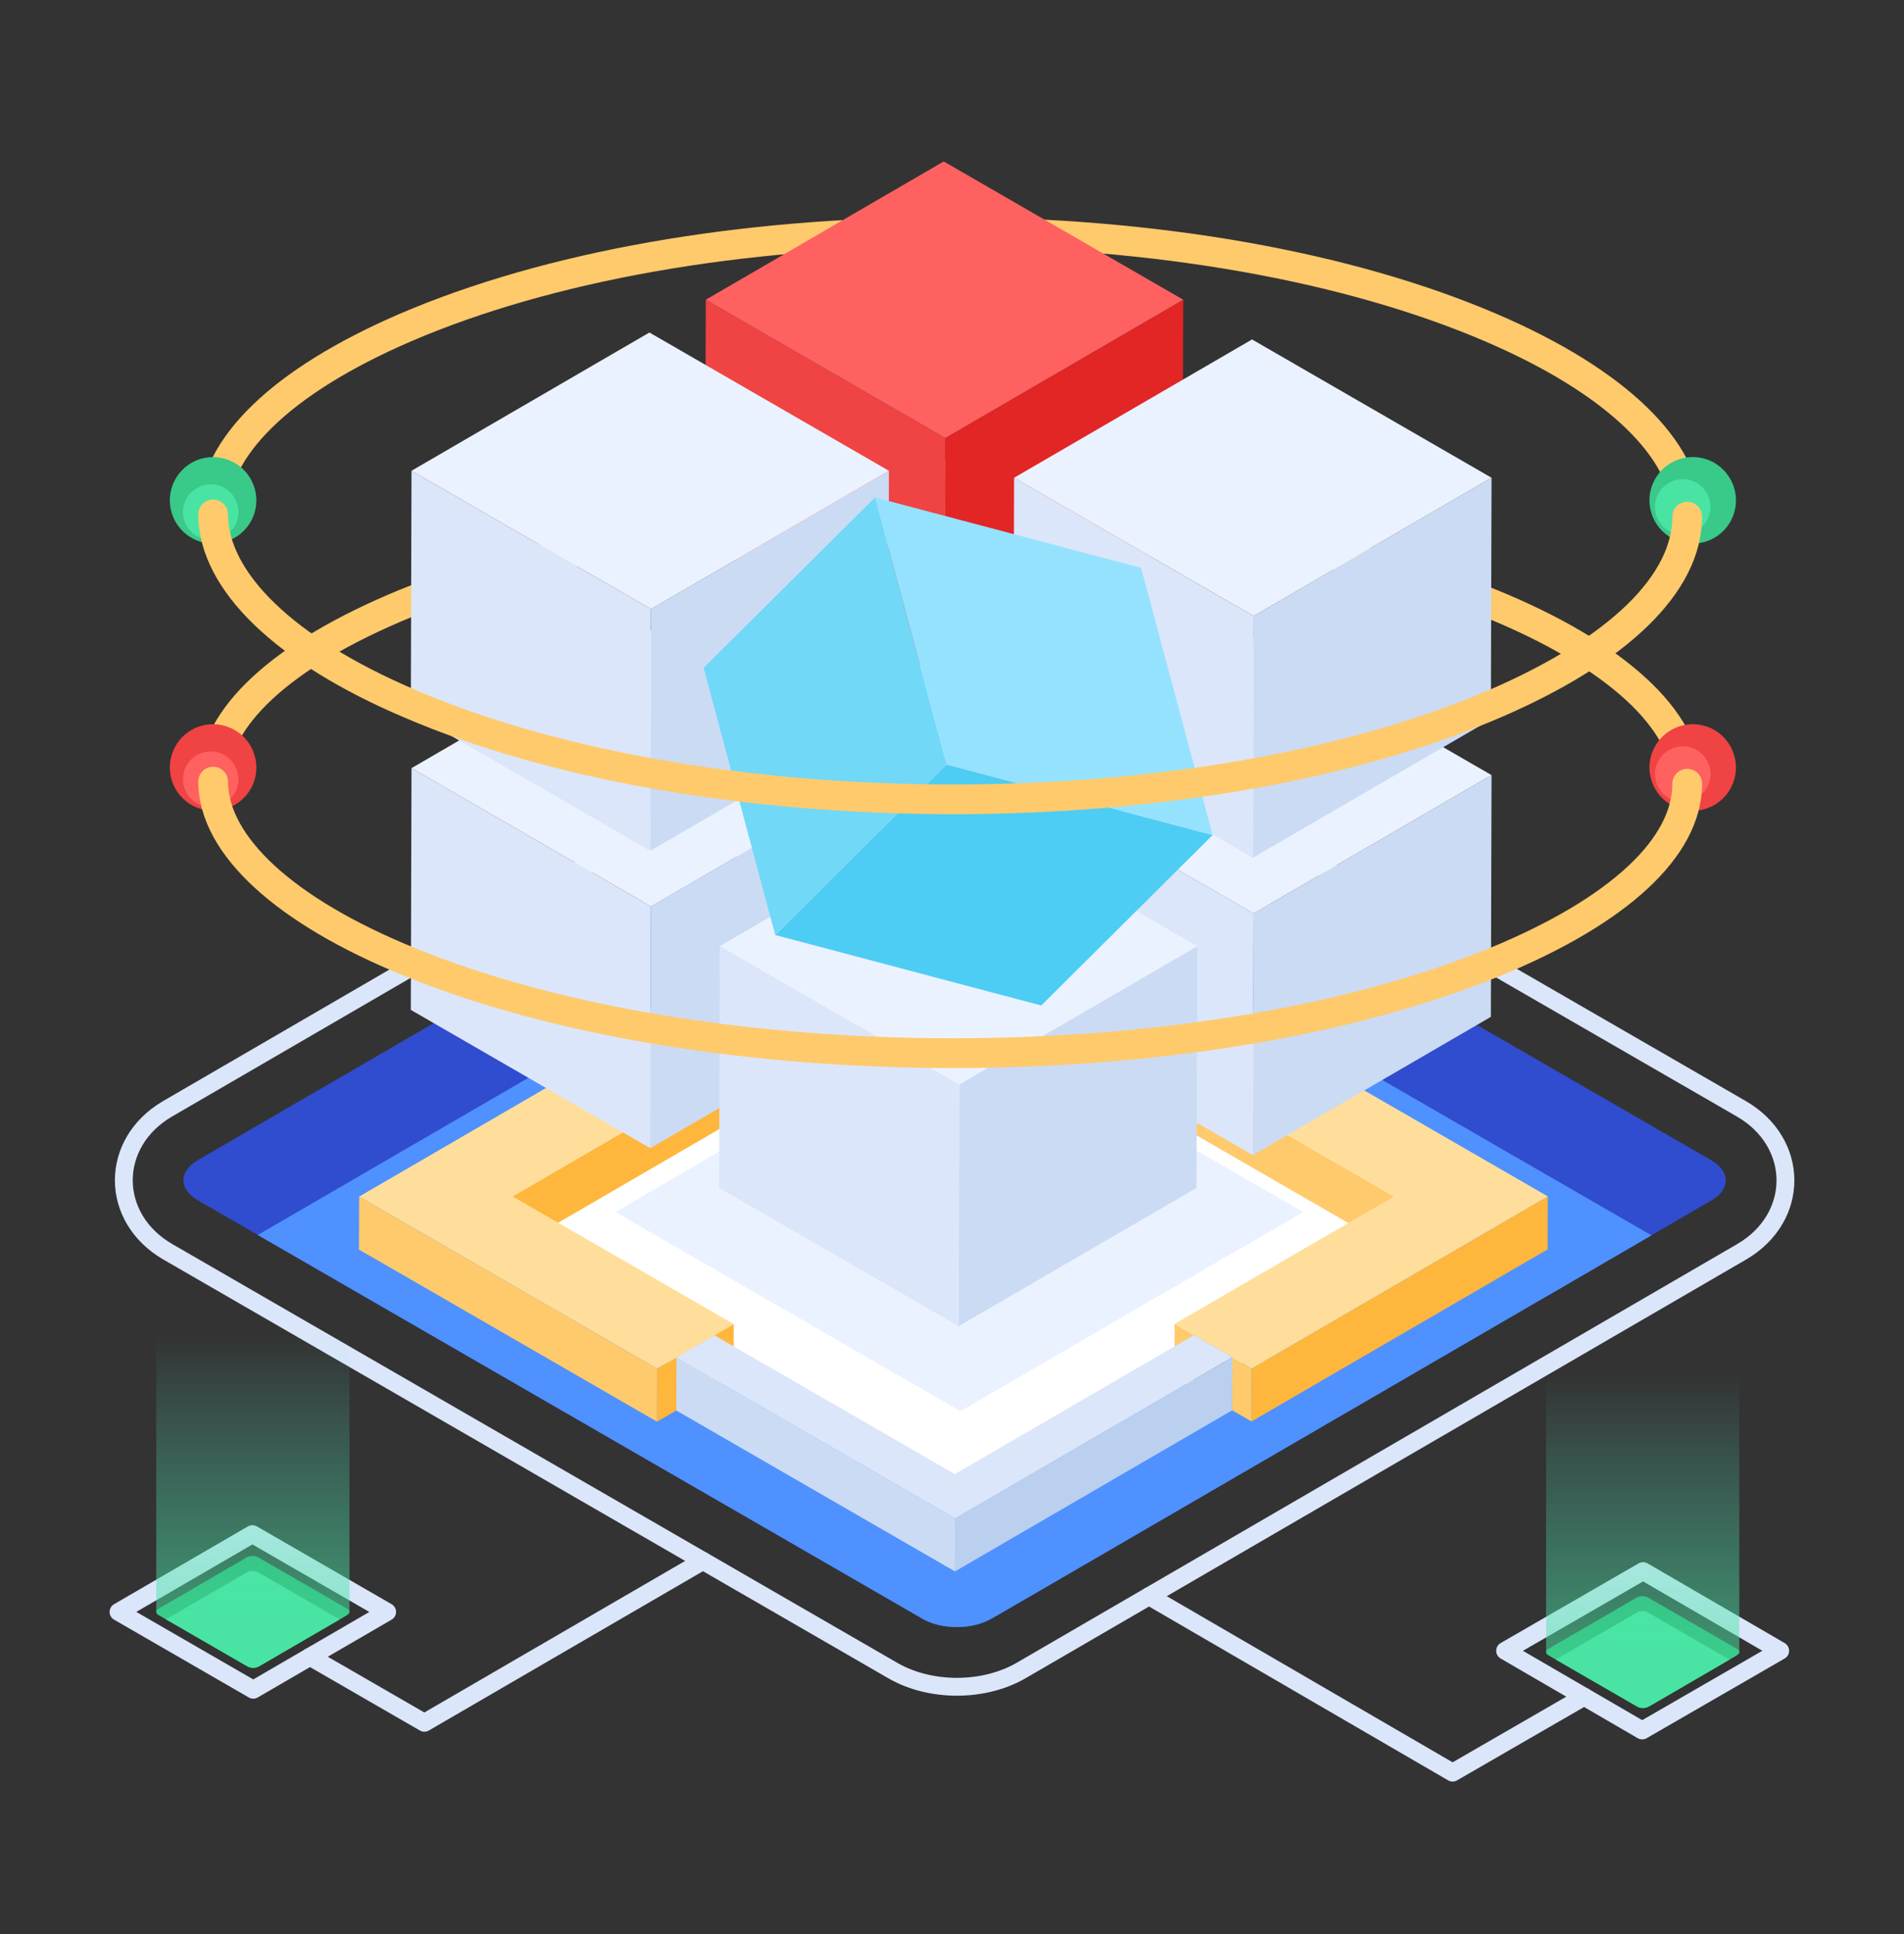 <svg width="64" height="65" viewBox="0 0 64 65" fill="none" xmlns="http://www.w3.org/2000/svg">
<rect x="0" y="0" width="64" height="65" fill="#333333" stroke="none"/>
<path d="M7.162 17.289C7.162 15.032 9.459 12.812 13.608 11.017C18.428 8.943 24.894 7.799 31.853 7.799C38.802 7.799 45.297 8.943 50.127 11.017C54.296 12.805 56.711 15.113 56.711 17.363" stroke="#FFCA6C" stroke-miterlimit="10" stroke-linecap="round" stroke-linejoin="round"/>
<path d="M7.162 26.27C7.162 24.119 9.459 22.003 13.608 20.291C23.596 16.196 40.138 16.204 50.127 20.291C54.296 21.996 56.711 24.195 56.711 26.34" stroke="#FFCA6C" stroke-miterlimit="10" stroke-linecap="round" stroke-linejoin="round"/>
<path d="M30.02 56.15L5.648 42.075C3.672 40.934 3.67 38.418 5.622 37.271L29.845 23.199C31.069 22.479 32.873 22.452 34.163 23.197L58.529 37.262C60.504 38.403 60.511 40.924 58.543 42.071L34.332 56.138C33.088 56.864 31.291 56.879 30.02 56.15Z" stroke="#DBE6FA" stroke-width="0.6" stroke-miterlimit="10" stroke-linecap="round" stroke-linejoin="round"/>
<path d="M57.535 40.34C25.719 58.821 35.114 53.364 33.324 54.403C32.688 54.779 31.656 54.779 31.02 54.409C24.818 50.829 11.018 42.862 6.65 40.34C6.007 39.965 6.007 39.373 6.637 38.997L30.854 24.934C31.484 24.558 32.516 24.558 33.159 24.934L57.528 38.997C58.171 39.373 58.171 39.965 57.535 40.34Z" fill="#304CCF"/>
<path d="M55.512 41.518L52.004 43.56H51.998C33.148 54.506 33.328 54.414 33.269 54.428C33.269 54.434 33.263 54.434 33.263 54.434C32.623 54.777 31.634 54.766 31.018 54.411C5.232 39.525 14.126 44.659 12.202 43.548L12.19 43.542L8.664 41.506C16.437 36.995 22.29 33.593 30.855 28.619C31.483 28.252 32.513 28.252 33.159 28.619C33.223 28.656 55.572 41.553 55.512 41.518Z" fill="#4F91FF"/>
<path d="M48.654 40.294V41.775L40.379 46.587L39.838 46.272L32.09 50.773L24.307 46.276H24.302L23.766 46.591L15.438 41.78V40.299L31.997 30.677L48.654 40.294Z" fill="white"/>
<path d="M46.86 40.209L46.855 41.989L31.99 33.407L31.995 31.626L46.86 40.209Z" fill="#FFCA6C"/>
<path d="M31.994 31.626L31.989 33.407L17.221 41.989L17.226 40.209L31.994 31.626Z" fill="#FFB63C"/>
<path d="M40.132 44.872L40.127 46.653L39.477 46.277L39.482 44.496L40.132 44.872Z" fill="#FFCA6C"/>
<path d="M41.422 45.617L41.417 47.398L40.127 46.653L40.132 44.872L41.422 45.617Z" fill="#2A4E89"/>
<path d="M42.074 45.993L42.069 47.773L41.418 47.398L41.423 45.617L42.074 45.993Z" fill="#FFCA6C"/>
<path d="M52.027 40.209L52.022 41.989L42.068 47.773L42.073 45.993L52.027 40.209Z" fill="#FFB63C"/>
<path d="M52.028 40.209L42.074 45.993C41.356 45.578 40.071 44.836 40.133 44.872L39.482 44.496L46.861 40.209L31.996 31.626L17.227 40.209L24.666 44.503L22.091 45.999L12.072 40.215L31.99 28.64L52.028 40.209Z" fill="#FFDE9B"/>
<path d="M24.664 44.503L24.659 46.284L22.084 47.78L22.089 45.999L24.664 44.503Z" fill="#FFB63C"/>
<path d="M22.09 45.999L22.085 47.78L12.066 41.996L12.072 40.215L22.09 45.999Z" fill="#FFCA6C"/>
<path d="M41.423 45.617L41.418 47.398L32.1 52.813L32.105 51.032L41.423 45.617Z" fill="#BBCFEF"/>
<path d="M32.105 51.032L32.1 52.813L22.732 47.404L22.738 45.624L32.105 51.032Z" fill="#CBDBF4"/>
<path d="M41.422 45.617L32.104 51.032L22.736 45.624L24.018 44.879L32.095 49.542L40.132 44.872L41.422 45.617Z" fill="#DBE6FA"/>
<path d="M43.805 40.735L32.282 47.429L20.684 40.735L32.206 34.034L43.805 40.735Z" fill="#EBF2FF"/>
<path d="M39.772 20.067L39.749 28.192L31.752 32.839L31.775 24.715L39.772 20.067Z" fill="#CBDBF4"/>
<path d="M31.774 24.715L31.751 32.839L23.701 28.192L23.724 20.067L31.774 24.715Z" fill="#DBE6FA"/>
<path d="M39.772 20.067L31.774 24.715L23.725 20.067L31.722 15.419L39.772 20.067Z" fill="#EBF2FF"/>
<path d="M39.772 10.073L39.749 18.198L31.752 22.845L31.775 14.721L39.772 10.073Z" fill="#E22525"/>
<path d="M31.774 14.721L31.751 22.845L23.701 18.198L23.724 10.073L31.774 14.721Z" fill="#F04343"/>
<path d="M39.772 10.073L31.774 14.721L23.725 10.073L31.722 5.426L39.772 10.073Z" fill="#FF6161"/>
<path d="M50.136 26.05L50.113 34.175L42.115 38.822L42.138 30.698L50.136 26.05Z" fill="#CBDBF4"/>
<path d="M42.137 30.698L42.114 38.822L34.065 34.175L34.087 26.05L42.137 30.698Z" fill="#DBE6FA"/>
<path d="M50.135 26.05L42.138 30.698L34.088 26.05L42.085 21.402L50.135 26.05Z" fill="#EBF2FF"/>
<path d="M50.136 16.056L50.113 24.18L42.115 28.828L42.138 20.704L50.136 16.056Z" fill="#CBDBF4"/>
<path d="M42.137 20.704L42.114 28.828L34.065 24.181L34.087 16.056L42.137 20.704Z" fill="#DBE6FA"/>
<path d="M50.135 16.056L42.138 20.704L34.088 16.056L42.085 11.408L50.135 16.056Z" fill="#EBF2FF"/>
<path d="M29.88 25.816L29.857 33.941L21.859 38.589L21.882 30.464L29.88 25.816Z" fill="#CBDBF4"/>
<path d="M21.881 30.464L21.858 38.589L13.809 33.941L13.832 25.816L21.881 30.464Z" fill="#DBE6FA"/>
<path d="M29.879 25.816L21.882 30.464L13.832 25.816L21.829 21.169L29.879 25.816Z" fill="#EBF2FF"/>
<path d="M29.88 15.822L29.857 23.947L21.859 28.595L21.882 20.47L29.88 15.822Z" fill="#CBDBF4"/>
<path d="M21.881 20.47L21.858 28.595L13.809 23.947L13.832 15.822L21.881 20.47Z" fill="#DBE6FA"/>
<path d="M29.879 15.822L21.882 20.47L13.832 15.822L21.829 11.175L29.879 15.822Z" fill="#EBF2FF"/>
<path d="M40.243 31.799L40.22 39.924L32.223 44.571L32.246 36.447L40.243 31.799Z" fill="#CBDBF4"/>
<path d="M32.245 36.447L32.222 44.571L24.172 39.924L24.195 31.799L32.245 36.447Z" fill="#DBE6FA"/>
<path d="M40.243 31.799L32.245 36.447L24.195 31.799L32.193 27.152L40.243 31.799Z" fill="#EBF2FF"/>
<path d="M40.761 28.064L35 33.793L26.059 31.424L31.82 25.695L40.761 28.064Z" fill="#4DCDF3"/>
<path d="M31.819 25.695L26.058 31.424L23.652 22.445L29.414 16.717L31.819 25.695Z" fill="#71D8F8"/>
<path d="M40.761 28.064L31.82 25.695L29.414 16.717L38.355 19.085L40.761 28.064Z" fill="#95E2FE"/>
<path d="M7.734 27.128C6.997 27.449 6.138 27.102 5.825 26.364C5.513 25.627 5.851 24.776 6.589 24.455C7.335 24.143 8.186 24.49 8.498 25.219C8.819 25.965 8.472 26.816 7.734 27.128Z" fill="#F04343"/>
<path d="M6.716 25.331C7.193 25.126 7.738 25.349 7.938 25.823C8.143 26.299 7.919 26.845 7.446 27.044C6.973 27.244 6.429 27.029 6.224 26.552C6.025 26.079 6.243 25.53 6.716 25.331Z" fill="#FF6161"/>
<path d="M56.359 27.141C55.611 26.846 55.248 25.994 55.549 25.251C55.85 24.509 56.691 24.147 57.439 24.441C58.188 24.748 58.544 25.595 58.249 26.331C57.949 27.086 57.102 27.442 56.359 27.141Z" fill="#F04343"/>
<path d="M56.91 25.15C57.392 25.342 57.62 25.886 57.426 26.362C57.234 26.843 56.69 27.071 56.214 26.878C55.739 26.684 55.506 26.148 55.698 25.666C55.892 25.19 56.434 24.957 56.91 25.15Z" fill="#FF6161"/>
<path d="M56.713 26.34C56.713 28.483 54.416 30.614 50.267 32.325C40.186 36.458 23.643 36.378 13.758 32.325C9.569 30.621 7.174 28.414 7.164 26.27" stroke="#FFCA6C" stroke-miterlimit="10" stroke-linecap="round" stroke-linejoin="round"/>
<path d="M7.734 18.15C6.997 18.471 6.138 18.124 5.825 17.386C5.513 16.648 5.851 15.798 6.589 15.477C7.335 15.165 8.186 15.512 8.498 16.241C8.819 16.987 8.472 17.837 7.734 18.15Z" fill="#39C988"/>
<path d="M6.716 16.352C7.193 16.148 7.738 16.371 7.938 16.844C8.143 17.321 7.919 17.866 7.446 18.066C6.973 18.266 6.429 18.05 6.224 17.574C6.025 17.101 6.243 16.552 6.716 16.352Z" fill="#49E4A3"/>
<path d="M56.359 18.163C55.611 17.868 55.248 17.015 55.549 16.273C55.85 15.53 56.691 15.168 57.439 15.463C58.188 15.77 58.544 16.616 58.249 17.353C57.949 18.107 57.102 18.463 56.359 18.163Z" fill="#39C988"/>
<path d="M56.91 16.172C57.392 16.364 57.62 16.908 57.426 17.383C57.234 17.865 56.69 18.093 56.214 17.899C55.739 17.706 55.506 17.169 55.698 16.688C55.892 16.212 56.434 15.978 56.91 16.172Z" fill="#49E4A3"/>
<path d="M56.713 17.363C56.713 19.612 54.416 21.847 50.267 23.643C40.186 27.98 23.643 27.896 13.758 23.643C9.569 21.855 7.174 19.539 7.164 17.289" stroke="#FFCA6C" stroke-miterlimit="10" stroke-linecap="round" stroke-linejoin="round"/>
<path d="M13.013 54.174L8.513 56.789L3.984 54.174L8.484 51.559L13.013 54.174Z" stroke="#DBE6FA" stroke-width="0.6" stroke-miterlimit="10" stroke-linecap="round" stroke-linejoin="round"/>
<path d="M23.628 52.459L14.264 57.9L10.42 55.681" stroke="#DBE6FA" stroke-width="0.6" stroke-miterlimit="10" stroke-linecap="round" stroke-linejoin="round"/>
<path d="M50.592 55.48L55.2 58.158L59.838 55.48L55.23 52.802L50.592 55.48Z" stroke="#DBE6FA" stroke-width="0.6" stroke-miterlimit="10" stroke-linecap="round" stroke-linejoin="round"/>
<path d="M38.623 53.645L48.827 59.575L53.247 57.023" stroke="#DBE6FA" stroke-width="0.6" stroke-miterlimit="10" stroke-linecap="round" stroke-linejoin="round"/>
<path d="M58.388 55.628C58.329 55.662 55.211 57.476 55.409 57.361C55.308 57.419 55.144 57.419 55.043 57.361C54.984 57.327 51.845 55.513 52.045 55.628C51.944 55.57 51.944 55.477 52.042 55.419L55.023 53.686C55.124 53.628 55.288 53.628 55.389 53.686L58.388 55.419C58.489 55.477 58.489 55.57 58.388 55.628Z" fill="#28AF6E"/>
<path d="M58.133 55.777L55.409 57.361C55.308 57.419 55.144 57.419 55.043 57.361L52.297 55.775L55.023 54.191C55.124 54.133 55.288 54.133 55.389 54.191L58.133 55.777Z" fill="#49E4A3"/>
<path opacity="0.8" d="M58.463 55.524L58.463 46.289H51.969L51.969 55.524C51.971 55.564 51.995 55.6 52.045 55.628L55.031 57.353L55.215 57.404L55.44 57.343C58.602 55.498 58.448 55.627 58.463 55.524Z" fill="url(#paint0_linear_1714_12180)"/>
<path d="M11.671 54.277C11.613 54.311 8.494 56.125 8.692 56.01C8.591 56.068 8.428 56.068 8.327 56.01C8.268 55.976 5.128 54.162 5.328 54.277C5.227 54.219 5.227 54.126 5.325 54.068L8.306 52.335C8.407 52.277 8.571 52.277 8.672 52.335L11.671 54.068C11.772 54.126 11.772 54.219 11.671 54.277Z" fill="#28AF6E"/>
<path d="M11.416 54.426L8.692 56.01C8.591 56.068 8.427 56.068 8.327 56.01L5.58 54.423L8.306 52.84C8.407 52.782 8.571 52.782 8.672 52.84L11.416 54.426Z" fill="#49E4A3"/>
<path opacity="0.8" d="M11.746 54.172L11.747 44.938H5.252L5.252 54.172C5.254 54.213 5.278 54.249 5.328 54.277L8.314 56.002L8.498 56.053L8.723 55.992C11.886 54.147 11.731 54.276 11.746 54.172Z" fill="url(#paint1_linear_1714_12180)"/>
<defs>
<linearGradient id="paint0_linear_1714_12180" x1="55.216" y1="60.278" x2="55.216" y2="46.205" gradientUnits="userSpaceOnUse">
<stop offset="0.313" stop-color="#49E4A3" stop-opacity="0.7"/>
<stop offset="0.474" stop-color="#4BE6AB" stop-opacity="0.535"/>
<stop offset="0.723" stop-color="#50EDC0" stop-opacity="0.283"/>
<stop offset="1" stop-color="#57F7E0" stop-opacity="0"/>
</linearGradient>
<linearGradient id="paint1_linear_1714_12180" x1="8.499" y1="58.927" x2="8.499" y2="44.854" gradientUnits="userSpaceOnUse">
<stop offset="0.313" stop-color="#49E4A3" stop-opacity="0.7"/>
<stop offset="0.474" stop-color="#4BE6AB" stop-opacity="0.535"/>
<stop offset="0.723" stop-color="#50EDC0" stop-opacity="0.283"/>
<stop offset="1" stop-color="#57F7E0" stop-opacity="0"/>
</linearGradient>
</defs>
</svg>
